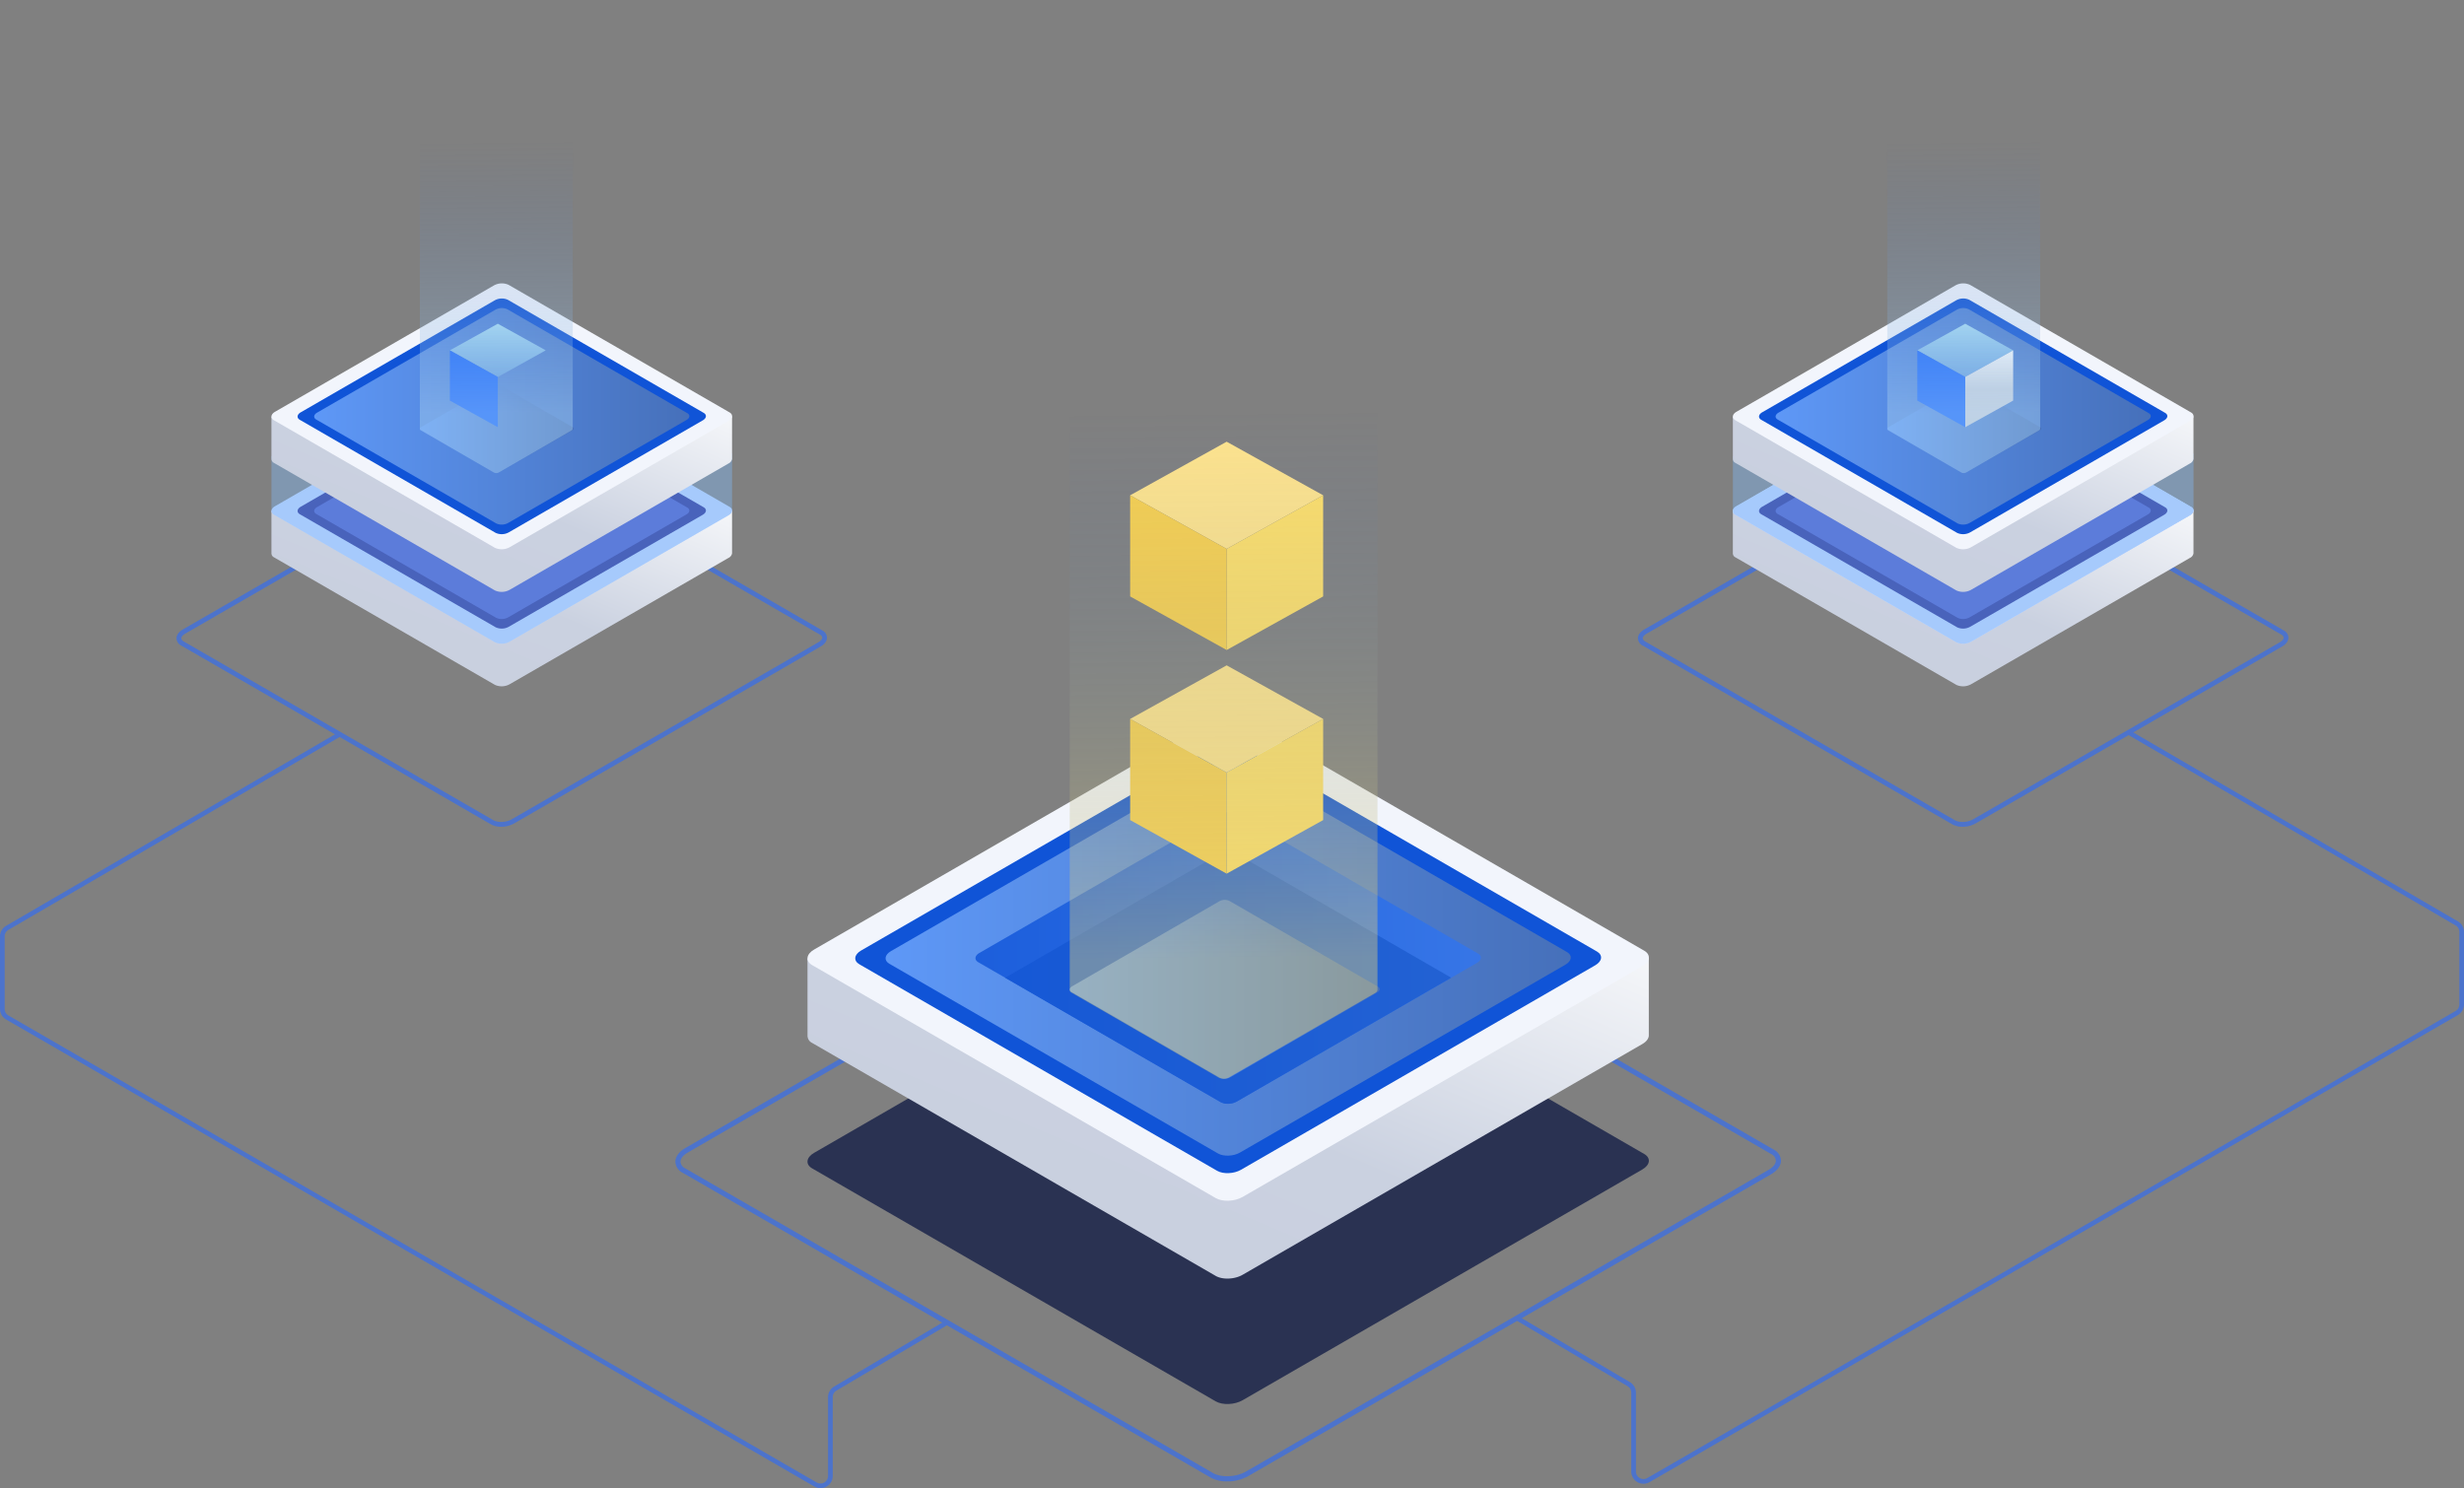 <svg xmlns="http://www.w3.org/2000/svg" xmlns:xlink="http://www.w3.org/1999/xlink" width="1056.178" height="638.054" viewBox="0 0 1056.178 638.054">
  <rect x="0" y="0" width="1056.178" height="638.054" fill="#808080" stroke="none"/>
  <defs>
    <style>
      .cls-1, .cls-11 {
        fill: #4c73cc;
      }

      .cls-1, .cls-13 {
        isolation: isolate;
      }

      .cls-2 {
        fill: url(#linear-gradient);
      }

      .cls-3 {
        fill: url(#linear-gradient-2);
      }

      .cls-4 {
        fill: #242993;
      }

      .cls-5 {
        fill: #4553c7;
      }

      .cls-6 {
        fill: #42ffff;
      }

      .cls-7 {
        fill: #80baf9;
      }

      .cls-20, .cls-24, .cls-7 {
        opacity: 0.4;
      }

      .cls-8 {
        fill: #f2f5fc;
      }

      .cls-9 {
        fill: #1054d7;
      }

      .cls-10 {
        fill: url(#linear-gradient-5);
      }

      .cls-12 {
        fill: url(#linear-gradient-7);
      }

      .cls-13 {
        fill: #2a3252;
      }

      .cls-14 {
        fill: url(#linear-gradient-13);
      }

      .cls-15 {
        stroke: rgba(0,0,0,0);
        stroke-miterlimit: 10;
        fill: url(#linear-gradient-14);
      }

      .cls-16 {
        fill: none;
        stroke: #4c73cc;
        stroke-width: 2px;
      }

      .cls-17 {
        fill: #ffe48d;
      }

      .cls-18 {
        fill: #ffe06a;
      }

      .cls-19 {
        fill: #f9d150;
      }

      .cls-20 {
        fill: url(#linear-gradient-16);
      }

      .cls-21 {
        fill: url(#linear-gradient-18);
      }

      .cls-22 {
        fill: url(#linear-gradient-19);
      }

      .cls-23 {
        fill: #1b69ff;
      }

      .cls-24 {
        fill: url(#linear-gradient-20);
      }
    </style>
    <linearGradient id="linear-gradient" x1="0.786" y1="0.026" x2="0.007" y2="1.108" gradientUnits="objectBoundingBox">
      <stop offset="0" stop-color="#fff"/>
      <stop offset="0.506" stop-color="#cad1e0"/>
      <stop offset="1" stop-color="#c8cede"/>
    </linearGradient>
    <linearGradient id="linear-gradient-2" x1="6.019" y1="18.511" x2="5.31" y2="19.494" gradientUnits="objectBoundingBox">
      <stop offset="0" stop-color="#c0d6ff"/>
      <stop offset="0.298" stop-color="#c4daff"/>
      <stop offset="0.649" stop-color="#d3e9ff"/>
      <stop offset="1" stop-color="#e9ffff"/>
    </linearGradient>
    <linearGradient id="linear-gradient-5" y1="0.5" x2="1" y2="0.5" gradientUnits="objectBoundingBox">
      <stop offset="0" stop-color="#5e98f7"/>
      <stop offset="1" stop-color="#4670ba"/>
    </linearGradient>
    <linearGradient id="linear-gradient-7" x1="7.466" y1="21.399" x2="6.758" y2="22.383" xlink:href="#linear-gradient-2"/>
    <linearGradient id="linear-gradient-13" x1="2.501" y1="0.495" x2="-0.46" y2="0.503" gradientUnits="objectBoundingBox">
      <stop offset="0" stop-color="#5e98f7"/>
      <stop offset="1" stop-color="#1054d7"/>
    </linearGradient>
    <linearGradient id="linear-gradient-14" x1="2.501" y1="0.495" x2="-0.46" y2="0.503" gradientUnits="objectBoundingBox">
      <stop offset="0" stop-color="#356fcf"/>
      <stop offset="1" stop-color="#1054d7"/>
    </linearGradient>
    <linearGradient id="linear-gradient-16" x1="0.501" y1="0.875" x2="0.499" y2="0.299" gradientUnits="objectBoundingBox">
      <stop offset="0" stop-color="#eed773"/>
      <stop offset="1" stop-color="#4670ba" stop-opacity="0"/>
    </linearGradient>
    <linearGradient id="linear-gradient-18" x1="0.5" x2="0.5" y2="1" gradientUnits="objectBoundingBox">
      <stop offset="0" stop-color="#aadff7"/>
      <stop offset="1" stop-color="#69a1e3"/>
    </linearGradient>
    <linearGradient id="linear-gradient-19" x1="0.5" y1="0" x2="0.5" y2="1" xlink:href="#linear-gradient"/>
    <linearGradient id="linear-gradient-20" x1="0.501" y1="0.875" x2="0.499" y2="0.299" gradientUnits="objectBoundingBox">
      <stop offset="0" stop-color="#b0d7f1"/>
      <stop offset="1" stop-color="#4670ba" stop-opacity="0"/>
    </linearGradient>
  </defs>
  <g id="Group_2374" data-name="Group 2374" transform="translate(-9150.029 1123.5)">
    <g id="Group_2370" data-name="Group 2370" transform="translate(9225.692 -1002.006)">
      <g id="Group_2149" data-name="Group 2149" transform="translate(626.432 0)">
        <path id="Path_14971" data-name="Path 14971" class="cls-1" d="M-791.15,557.809a8.881,8.881,0,0,1-4.372-1.024L-928.26,480.149a3.639,3.639,0,0,1-2.05-3.115c0-1.423.98-2.8,2.686-3.788l131.462-75.9c2.953-1.7,7.3-1.861,9.89-.366l132.738,76.636a3.632,3.632,0,0,1,2.05,3.115c0,1.423-.98,2.8-2.686,3.788l-131.462,75.9A11.3,11.3,0,0,1-791.15,557.809Zm.526-159.785a9.306,9.306,0,0,0-4.5,1.112l-131.462,75.9c-1.035.6-1.653,1.344-1.653,2a1.726,1.726,0,0,0,1.017,1.326L-794.489,555c1.951,1.125,5.534.956,7.825-.368l131.462-75.9c1.035-.6,1.651-1.346,1.651-2a1.718,1.718,0,0,0-1.015-1.324L-787.3,398.769a6.79,6.79,0,0,0-3.324-.745Z" transform="translate(930.31 -324.86)"/>
        <g id="Group_2147" data-name="Group 2147" transform="translate(40.684 40.481)">
          <path id="Path_14972" data-name="Path 14972" class="cls-2" d="M-714.312,447.321v-18.27l-29.758.02-66.023-38.117a7.027,7.027,0,0,0-6.321.261l-65.729,37.948-29.611.02V447.5h.017a1.881,1.881,0,0,0,1.072,1.517l94.7,54.677a7.027,7.027,0,0,0,6.321-.263l93.792-54.15a2.667,2.667,0,0,0,1.54-1.958Z" transform="translate(911.754 -372.056)"/>
          <path id="Path_14973" data-name="Path 14973" class="cls-3" d="M-815.957,495.357l-94.7-54.677c-1.62-.934-1.416-2.567.454-3.648l93.792-54.15a7.027,7.027,0,0,1,6.321-.263l94.7,54.677c1.62.936,1.419,2.569-.454,3.65l-93.792,54.15a7.027,7.027,0,0,1-6.321.261Z" transform="translate(911.754 -381.993)"/>
          <path id="Path_14974" data-name="Path 14974" class="cls-3" d="M-815.957,495.357l-94.7-54.677c-1.62-.934-1.416-2.567.454-3.648l93.792-54.15a7.027,7.027,0,0,1,6.321-.263l94.7,54.677c1.62.936,1.419,2.569-.454,3.65l-93.792,54.15a7.027,7.027,0,0,1-6.321.261Z" transform="translate(911.754 -381.993)"/>
          <path id="Path_14975" data-name="Path 14975" class="cls-4" d="M-821.723,485.434l-83.945-48.466c-1.436-.831-1.254-2.278.4-3.236l83.138-48a6.224,6.224,0,0,1,5.6-.232l83.945,48.466c1.436.829,1.256,2.278-.4,3.234l-83.138,48a6.231,6.231,0,0,1-5.6.234Z" transform="translate(917.854 -378.472)"/>
          <path id="Path_14976" data-name="Path 14976" class="cls-5" d="M-825.378,479.14-902.5,434.612c-1.318-.761-1.153-2.092.37-2.971l76.381-44.1a5.722,5.722,0,0,1,5.146-.213l77.125,44.528c1.32.761,1.153,2.092-.37,2.971l-76.381,44.1A5.723,5.723,0,0,1-825.378,479.14Z" transform="translate(921.722 -376.239)"/>
          <g id="Group_2146" data-name="Group 2146" transform="translate(85.061 46.046)">
            <path id="Path_14977" data-name="Path 14977" class="cls-6" d="M-862.624,411.043l-9.019-5.207,4.924-2.843,9.019,5.207Z" transform="translate(874.52 -402.993)"/>
            <path id="Path_14978" data-name="Path 14978" class="cls-6" d="M-852.3,407.875l-9.019,5.207-4.925-2.843,9.018-5.207Z" transform="translate(880.958 -400.562)"/>
            <path id="Path_14979" data-name="Path 14979" class="cls-6" d="M-863.106,408.75l-4.925,2.843-4.924-2.843,4.924-2.843Z" transform="translate(872.955 -399.519)"/>
            <path id="Path_14980" data-name="Path 14980" class="cls-6" d="M-850.3,416.144l-4.925,2.843-14.2-8.2,4.925-2.843Z" transform="translate(877.167 -397.087)"/>
          </g>
        </g>
        <path id="Path_14981" data-name="Path 14981" class="cls-7" d="M-714.3,414.429l-40.286.239-55.51-32.049a7.027,7.027,0,0,0-6.321.263l-56.271,32.487-39.064.232v23.733l.026.013a1.985,1.985,0,0,0,1.063,1.333l94.7,54.677a7.027,7.027,0,0,0,6.321-.261l93.792-54.153a2.872,2.872,0,0,0,1.487-1.7l.061-.035Z" transform="translate(952.44 -341.513)"/>
        <g id="Group_2148" data-name="Group 2148" transform="translate(40.686)">
          <path id="Path_14982" data-name="Path 14982" class="cls-2" d="M-714.312,428.856V410.589l-29.758.02-66.023-38.12a7.027,7.027,0,0,0-6.321.263L-882.141,410.7l-29.611.02v18.313h.017a1.875,1.875,0,0,0,1.072,1.517l94.7,54.677a7.027,7.027,0,0,0,6.321-.261l93.792-54.153A2.663,2.663,0,0,0-714.312,428.856Z" transform="translate(911.752 -353.592)"/>
          <path id="Path_14983" data-name="Path 14983" class="cls-8" d="M-815.957,476.895l-94.7-54.677c-1.62-.936-1.416-2.57.454-3.648l93.792-54.153a7.027,7.027,0,0,1,6.321-.261l94.7,54.677c1.62.934,1.419,2.57-.454,3.648l-93.792,54.151a7.02,7.02,0,0,1-6.321.263Z" transform="translate(911.752 -363.529)"/>
          <path id="Path_14984" data-name="Path 14984" class="cls-9" d="M-821.723,466.97l-83.945-48.47c-1.436-.829-1.254-2.276.4-3.234l83.138-48a6.231,6.231,0,0,1,5.6-.232l83.945,48.468c1.436.829,1.256,2.276-.4,3.234l-83.138,48a6.224,6.224,0,0,1-5.6.234Z" transform="translate(917.852 -360.007)"/>
          <path id="Path_14985" data-name="Path 14985" class="cls-10" d="M-825.378,460.676-902.5,416.15c-1.318-.763-1.153-2.094.37-2.973l76.381-44.1a5.715,5.715,0,0,1,5.146-.213l77.125,44.526c1.32.763,1.153,2.092-.37,2.973l-76.381,44.1a5.715,5.715,0,0,1-5.149.213Z" transform="translate(921.72 -357.774)"/>
        </g>
      </g>
      <g id="Group_2153" data-name="Group 2153">
        <path id="Path_14987" data-name="Path 14987" class="cls-11" d="M-1092.383,560.831a8.9,8.9,0,0,1-4.374-1.024L-1229.5,483.169a3.63,3.63,0,0,1-2.05-3.113c0-1.423.98-2.8,2.686-3.788l131.461-75.9c2.949-1.7,7.3-1.866,9.89-.368l132.738,76.636a3.633,3.633,0,0,1,2.05,3.118c0,1.421-.98,2.8-2.686,3.786l-131.461,75.9a11.312,11.312,0,0,1-5.516,1.391Zm-3.341-2.815c1.947,1.129,5.534.958,7.825-.366l131.462-75.9c1.035-.6,1.653-1.344,1.653-2a1.723,1.723,0,0,0-1.017-1.329l-132.738-76.636c-1.947-1.123-5.531-.952-7.825.368l-131.462,75.9c-1.035.6-1.651,1.346-1.651,2a1.718,1.718,0,0,0,1.015,1.324Z" transform="translate(1231.545 -327.882)"/>
        <g id="Group_2151" data-name="Group 2151" transform="translate(40.683 40.481)">
          <path id="Path_14988" data-name="Path 14988" class="cls-2" d="M-1015.545,450.343V432.074l-29.758.02-66.025-38.12a7.027,7.027,0,0,0-6.321.263l-65.729,37.948-29.611.02.007,18.315h.015a1.887,1.887,0,0,0,1.072,1.517l94.7,54.677a7.023,7.023,0,0,0,6.318-.263l93.794-54.151A2.68,2.68,0,0,0-1015.545,450.343Z" transform="translate(1212.989 -375.079)"/>
          <path id="Path_14989" data-name="Path 14989" class="cls-12" d="M-1117.19,498.379l-94.7-54.677c-1.62-.934-1.416-2.567.454-3.648l93.792-54.15a7.027,7.027,0,0,1,6.321-.263l94.7,54.677c1.618.936,1.416,2.569-.454,3.648l-93.794,54.153A7.022,7.022,0,0,1-1117.19,498.379Z" transform="translate(1212.989 -385.015)"/>
          <path id="Path_14990" data-name="Path 14990" class="cls-12" d="M-1117.19,498.379l-94.7-54.677c-1.62-.934-1.416-2.567.454-3.648l93.792-54.15a7.027,7.027,0,0,1,6.321-.263l94.7,54.677c1.618.936,1.416,2.569-.454,3.648l-93.794,54.153A7.022,7.022,0,0,1-1117.19,498.379Z" transform="translate(1212.989 -385.015)"/>
          <path id="Path_14991" data-name="Path 14991" class="cls-4" d="M-1122.958,488.456l-83.946-48.468c-1.434-.829-1.254-2.276.4-3.234l83.139-48a6.223,6.223,0,0,1,5.6-.232l83.946,48.466c1.436.829,1.256,2.276-.4,3.234l-83.136,48a6.236,6.236,0,0,1-5.6.234Z" transform="translate(1219.089 -381.494)"/>
          <path id="Path_14992" data-name="Path 14992" class="cls-5" d="M-1126.613,482.163l-77.125-44.528c-1.317-.763-1.153-2.092.371-2.971l76.382-44.1a5.719,5.719,0,0,1,5.148-.213l77.123,44.528c1.32.761,1.153,2.092-.371,2.971l-76.382,44.1a5.722,5.722,0,0,1-5.146.213Z" transform="translate(1222.957 -379.261)"/>
          <g id="Group_2150" data-name="Group 2150" transform="translate(85.061 46.046)">
            <path id="Path_14993" data-name="Path 14993" class="cls-6" d="M-1163.859,414.065l-9.018-5.207,4.924-2.843,9.019,5.207Z" transform="translate(1175.755 -406.015)"/>
            <path id="Path_14994" data-name="Path 14994" class="cls-6" d="M-1153.536,410.9l-9.018,5.207-4.925-2.843,9.018-5.207Z" transform="translate(1182.193 -403.584)"/>
            <path id="Path_14995" data-name="Path 14995" class="cls-6" d="M-1164.341,411.772l-4.924,2.843-4.925-2.843,4.924-2.843Z" transform="translate(1174.19 -402.541)"/>
            <path id="Path_14996" data-name="Path 14996" class="cls-6" d="M-1151.533,419.166l-4.925,2.843-14.2-8.2,4.925-2.843Z" transform="translate(1178.401 -400.109)"/>
          </g>
        </g>
        <path id="Path_14997" data-name="Path 14997" class="cls-7" d="M-1015.535,417.451l-40.286.239-55.51-32.049a7.027,7.027,0,0,0-6.321.263l-56.271,32.487-39.062.232v23.733l.024.013a1.986,1.986,0,0,0,1.063,1.333l94.7,54.677a7.022,7.022,0,0,0,6.318-.261l93.794-54.153a2.87,2.87,0,0,0,1.484-1.706l.062-.033Z" transform="translate(1253.676 -344.535)"/>
        <g id="Group_2152" data-name="Group 2152" transform="translate(40.683)">
          <path id="Path_14998" data-name="Path 14998" class="cls-2" d="M-1015.545,431.878V413.611l-29.758.02-66.025-38.12a7.027,7.027,0,0,0-6.321.263l-65.729,37.948-29.611.02.007,18.313h.015a1.883,1.883,0,0,0,1.072,1.517l94.7,54.677a7.022,7.022,0,0,0,6.318-.261l93.794-54.153a2.673,2.673,0,0,0,1.538-1.957Z" transform="translate(1212.989 -356.614)"/>
          <path id="Path_14999" data-name="Path 14999" class="cls-8" d="M-1117.19,479.917l-94.7-54.677c-1.62-.936-1.416-2.569.454-3.648l93.792-54.153a7.027,7.027,0,0,1,6.321-.261l94.7,54.677c1.618.934,1.416,2.57-.454,3.648l-93.794,54.151a7.022,7.022,0,0,1-6.319.263Z" transform="translate(1212.989 -366.551)"/>
          <path id="Path_15000" data-name="Path 15000" class="cls-9" d="M-1122.958,469.992l-83.946-48.466c-1.434-.829-1.254-2.276.4-3.234l83.139-48a6.23,6.23,0,0,1,5.6-.232l83.946,48.468c1.436.829,1.256,2.276-.4,3.234l-83.136,48a6.229,6.229,0,0,1-5.6.23Z" transform="translate(1219.089 -363.029)"/>
          <path id="Path_15001" data-name="Path 15001" class="cls-10" d="M-1126.613,463.7l-77.125-44.526c-1.317-.763-1.153-2.094.371-2.973l76.382-44.1a5.727,5.727,0,0,1,5.148-.215l77.123,44.528c1.32.763,1.153,2.092-.371,2.971l-76.382,44.1a5.714,5.714,0,0,1-5.146.215Z" transform="translate(1222.957 -360.796)"/>
        </g>
      </g>
      <g id="Group_2156" data-name="Group 2156" transform="translate(213.832 185.062)">
        <g id="Group_2155" data-name="Group 2155">
          <g id="Group_2154" data-name="Group 2154">
            <path id="Path_15004" data-name="Path 15004" class="cls-13" d="M-917.7,694.758l-172.975-99.867c-2.96-1.708-2.589-4.692.828-6.665l171.311-98.906c3.418-1.973,8.585-2.188,11.543-.48l172.977,99.869c2.958,1.708,2.587,4.692-.829,6.663L-906.158,694.28C-909.574,696.253-914.744,696.466-917.7,694.758Z" transform="translate(1149.302 -400.538)"/>
            <path id="Path_15005" data-name="Path 15005" class="cls-1" d="M-881.977,747.124a14.434,14.434,0,0,1-7.121-1.668l-226.244-130.622a5.551,5.551,0,0,1-3.161-4.736c0-2.179,1.548-4.321,4.245-5.878L-890.19,474.853c4.843-2.8,11.955-3.074,16.2-.625L-647.751,604.85a5.547,5.547,0,0,1,3.161,4.733c0,2.179-1.548,4.323-4.247,5.88L-872.905,744.831A18.548,18.548,0,0,1-881.977,747.124Zm.877-272.375a16.466,16.466,0,0,0-7.994,2l-224.069,129.368c-2,1.155-3.148,2.609-3.148,3.981a3.536,3.536,0,0,0,2.065,2.837L-888,743.56c3.5,2.017,9.91,1.732,14-.627l224.069-129.366c2-1.158,3.151-2.609,3.151-3.984a3.536,3.536,0,0,0-2.065-2.837L-875.091,476.124a12.275,12.275,0,0,0-6.009-1.374Z" transform="translate(1118.503 -418.58)"/>
            <path id="Path_15006" data-name="Path 15006" class="cls-2" d="M-732.045,567.267V533.9l-54.354.035L-906.991,464.31c-2.96-1.708-8.127-1.493-11.545.478L-1038.59,534.1l-54.085.037.011,33.45h.031a3.436,3.436,0,0,0,1.958,2.771L-917.7,670.229c2.957,1.708,8.127,1.5,11.543-.478l171.313-98.909C-733.066,569.817-732.135,568.519-732.045,567.267Z" transform="translate(1149.302 -429.787)"/>
            <path id="Path_15007" data-name="Path 15007" class="cls-8" d="M-917.7,655.008l-172.975-99.867c-2.96-1.708-2.589-4.692.828-6.665l171.311-98.907c3.418-1.973,8.585-2.188,11.543-.48l172.977,99.869c2.958,1.708,2.587,4.692-.829,6.663L-906.158,654.53C-909.574,656.5-914.744,656.716-917.7,655.008Z" transform="translate(1149.302 -447.936)"/>
            <path id="Path_15008" data-name="Path 15008" class="cls-9" d="M-928.235,636.882l-153.327-88.523c-2.622-1.515-2.293-4.159.735-5.909l151.853-87.673c3.028-1.747,7.61-1.938,10.232-.423l153.327,88.523c2.622,1.515,2.293,4.159-.734,5.906L-918,636.456C-921.03,638.206-925.61,638.394-928.235,636.882Z" transform="translate(1160.443 -441.504)"/>
            <path id="Path_15009" data-name="Path 15009" class="cls-10" d="M-934.913,625.386l-140.867-81.33c-2.409-1.39-2.107-3.821.675-5.426l139.512-80.549c2.782-1.6,6.992-1.78,9.4-.388l140.867,81.328c2.41,1.392,2.107,3.821-.675,5.428L-925.512,625C-928.294,626.6-932.5,626.776-934.913,625.386Z" transform="translate(1167.508 -437.425)"/>
            <path id="Path_15010" data-name="Path 15010" class="cls-14" d="M-954.732,591.275l-103.894-59.982c-1.778-1.026-1.554-2.82.5-4l102.9-59.408a7.707,7.707,0,0,1,6.932-.287l103.9,59.985c1.776,1.026,1.554,2.817-.5,4l-102.9,59.406A7.7,7.7,0,0,1-954.732,591.275Z" transform="translate(1188.471 -425.322)"/>
            <path id="Intersection_1" data-name="Intersection 1" class="cls-15" d="M-9693.43-317.693l-92.39-53.342,91.89-53.053a7.711,7.711,0,0,1,6.932-.288l92.393,53.344-91.89,53.051a8.046,8.046,0,0,1-3.921.98,6.15,6.15,0,0,1-3.014-.692Z" transform="translate(9927.167 483.647)"/>
          </g>
        </g>
      </g>
    </g>
    <path id="lineleft" class="cls-16" d="M-773.131,448.052h-.362l-142.346,82.9a4.247,4.247,0,0,0-2.112,3.672V565.7a4.249,4.249,0,0,0,2.123,3.679L-569.38,769.6a4.249,4.249,0,0,0,4.25,0,4.249,4.249,0,0,0,2.125-3.68V732.139a4.251,4.251,0,0,1,2.086-3.657l48.146-28.467" transform="translate(10068.98 -1256.67)"/>
    <path id="lineright" class="cls-16" d="M-655.467,449.113h0l140.582,81.835a4.247,4.247,0,0,1,2.112,3.672V565.7a4.249,4.249,0,0,1-2.123,3.679L-861.344,769.6a4.249,4.249,0,0,1-4.25,0,4.249,4.249,0,0,1-2.125-3.68V732.139a4.251,4.251,0,0,0-2.086-3.657l-48.146-28.467" transform="translate(10717.98 -1258.577)"/>
    <g id="Group_2371" data-name="Group 2371" transform="translate(9608.563 -1069)">
      <g id="Group_2165" data-name="Group 2165">
        <path id="Path_15013" data-name="Path 15013" class="cls-10" d="M-849.319,915.38l-63.726-36.791c-1.091-.63-.955-1.73.3-2.457l63.114-36.438a4.732,4.732,0,0,1,4.254-.177l63.726,36.793c1.09.63.953,1.728-.3,2.455l-63.115,36.44A4.722,4.722,0,0,1-849.319,915.38Z" transform="translate(913.782 -507.806)"/>
        <g id="up1" transform="translate(25.898 230.748)">
          <g id="Group_2159" data-name="Group 2159">
            <path id="Path_15014" data-name="Path 15014" class="cls-17" d="M-858.122,783.595l-41.364,22.974,41.364,22.973,41.365-22.973Z" transform="translate(899.486 -783.595)"/>
            <path id="Path_15015" data-name="Path 15015" class="cls-18" d="M-876.653,819.25v43.359l41.365-22.973V796.277Z" transform="translate(918.017 -773.303)"/>
            <path id="Path_15016" data-name="Path 15016" class="cls-19" d="M-899.486,796.277v43.359l41.364,22.973V819.25Z" transform="translate(899.486 -773.303)"/>
          </g>
        </g>
        <g id="Group_2162" data-name="Group 2162" transform="translate(25.898 134.865)">
          <g id="up2">
            <path id="Path_15017" data-name="Path 15017" class="cls-17" d="M-858.122,730.667l-41.364,22.974,41.364,22.973,41.365-22.973Z" transform="translate(899.486 -730.667)"/>
            <path id="Path_15018" data-name="Path 15018" class="cls-18" d="M-876.653,766.322V809.68l41.365-22.973V743.349Z" transform="translate(918.017 -720.375)"/>
            <path id="Path_15019" data-name="Path 15019" class="cls-19" d="M-899.486,743.349v43.359l41.364,22.973V766.322Z" transform="translate(899.486 -720.375)"/>
          </g>
        </g>
        <path id="Path_15023" data-name="Path 15023" class="cls-20" d="M-913.519,693.793v332.575l.016.009a1.331,1.331,0,0,0,.712.891l63.271,36.53a4.69,4.69,0,0,0,4.221-.176l62.664-36.179a1.911,1.911,0,0,0,.993-1.139l.04-.022V693.011l-65.958-36.79Z" transform="translate(913.52 -656.221)"/>
      </g>
    </g>
    <g id="Group_2372" data-name="Group 2372" transform="translate(9959 -1123.5)">
      <g id="Group_2165-2" data-name="Group 2165">
        <path id="Path_15013-2" data-name="Path 15013" class="cls-10" d="M-881.761,876.987l-31.655-18.275c-.542-.313-.474-.859.151-1.22l31.35-18.1a2.35,2.35,0,0,1,2.113-.088l31.655,18.276c.542.313.473.858-.151,1.219l-31.351,18.1a2.345,2.345,0,0,1-2.112.088Z" transform="translate(913.782 -674.366)"/>
        <g id="Group_2160" data-name="Group 2160" transform="translate(12.863 138.786)">
          <g id="Group_2159-2" data-name="Group 2159">
            <path id="Path_15014-2" data-name="Path 15014" class="cls-21" d="M-878.94,783.595l-20.547,11.412,20.547,11.411,20.547-11.411Z" transform="translate(899.487 -783.595)"/>
            <path id="Path_15015-2" data-name="Path 15015" class="cls-22" d="M-876.653,807.688v21.538l20.547-11.411V796.277Z" transform="translate(897.201 -784.865)"/>
            <path id="Path_15016-2" data-name="Path 15016" class="cls-23" d="M-899.486,796.277v21.537l20.547,11.411V807.688Z" transform="translate(899.487 -784.865)"/>
          </g>
        </g>
        <path id="Path_15023-2" data-name="Path 15023" class="cls-24" d="M-913.519,674.9V840.24h.008a.662.662,0,0,0,.354.443l31.429,18.161a2.329,2.329,0,0,0,2.1-.087l31.127-17.986a.95.95,0,0,0,.493-.567l.02-.011V674.516l-32.763-18.289Z" transform="translate(913.519 -656.226)"/>
      </g>
    </g>
    <g id="Group_2373" data-name="Group 2373" transform="translate(9330 -1123.5)">
      <g id="Group_2165-3" data-name="Group 2165">
        <path id="Path_15013-3" data-name="Path 15013" class="cls-10" d="M-881.761,876.987l-31.655-18.275c-.542-.313-.474-.859.151-1.22l31.35-18.1a2.35,2.35,0,0,1,2.113-.088l31.655,18.276c.542.313.473.858-.151,1.219l-31.351,18.1a2.345,2.345,0,0,1-2.112.088Z" transform="translate(913.782 -674.366)"/>
        <g id="Group_2160-2" data-name="Group 2160" transform="translate(12.863 138.786)">
          <g id="Group_2159-3" data-name="Group 2159">
            <path id="Path_15014-3" data-name="Path 15014" class="cls-21" d="M-878.94,783.595l-20.547,11.412,20.547,11.411,20.547-11.411Z" transform="translate(899.487 -783.595)"/>
            <path id="Path_15015-3" data-name="Path 15015" class="cls-22" d="M-876.653,807.688v21.538l20.547-11.411V796.277Z" transform="translate(897.201 -784.865)"/>
            <path id="Path_15016-3" data-name="Path 15016" class="cls-23" d="M-899.486,796.277v21.537l20.547,11.411V807.688Z" transform="translate(899.487 -784.865)"/>
          </g>
        </g>
        <path id="Path_15023-3" data-name="Path 15023" class="cls-24" d="M-913.519,674.9V840.24h.008a.662.662,0,0,0,.354.443l31.429,18.161a2.329,2.329,0,0,0,2.1-.087l31.127-17.986a.95.95,0,0,0,.493-.567l.02-.011V674.516l-32.763-18.289Z" transform="translate(913.519 -656.226)"/>
      </g>
    </g>
  </g>
</svg>
